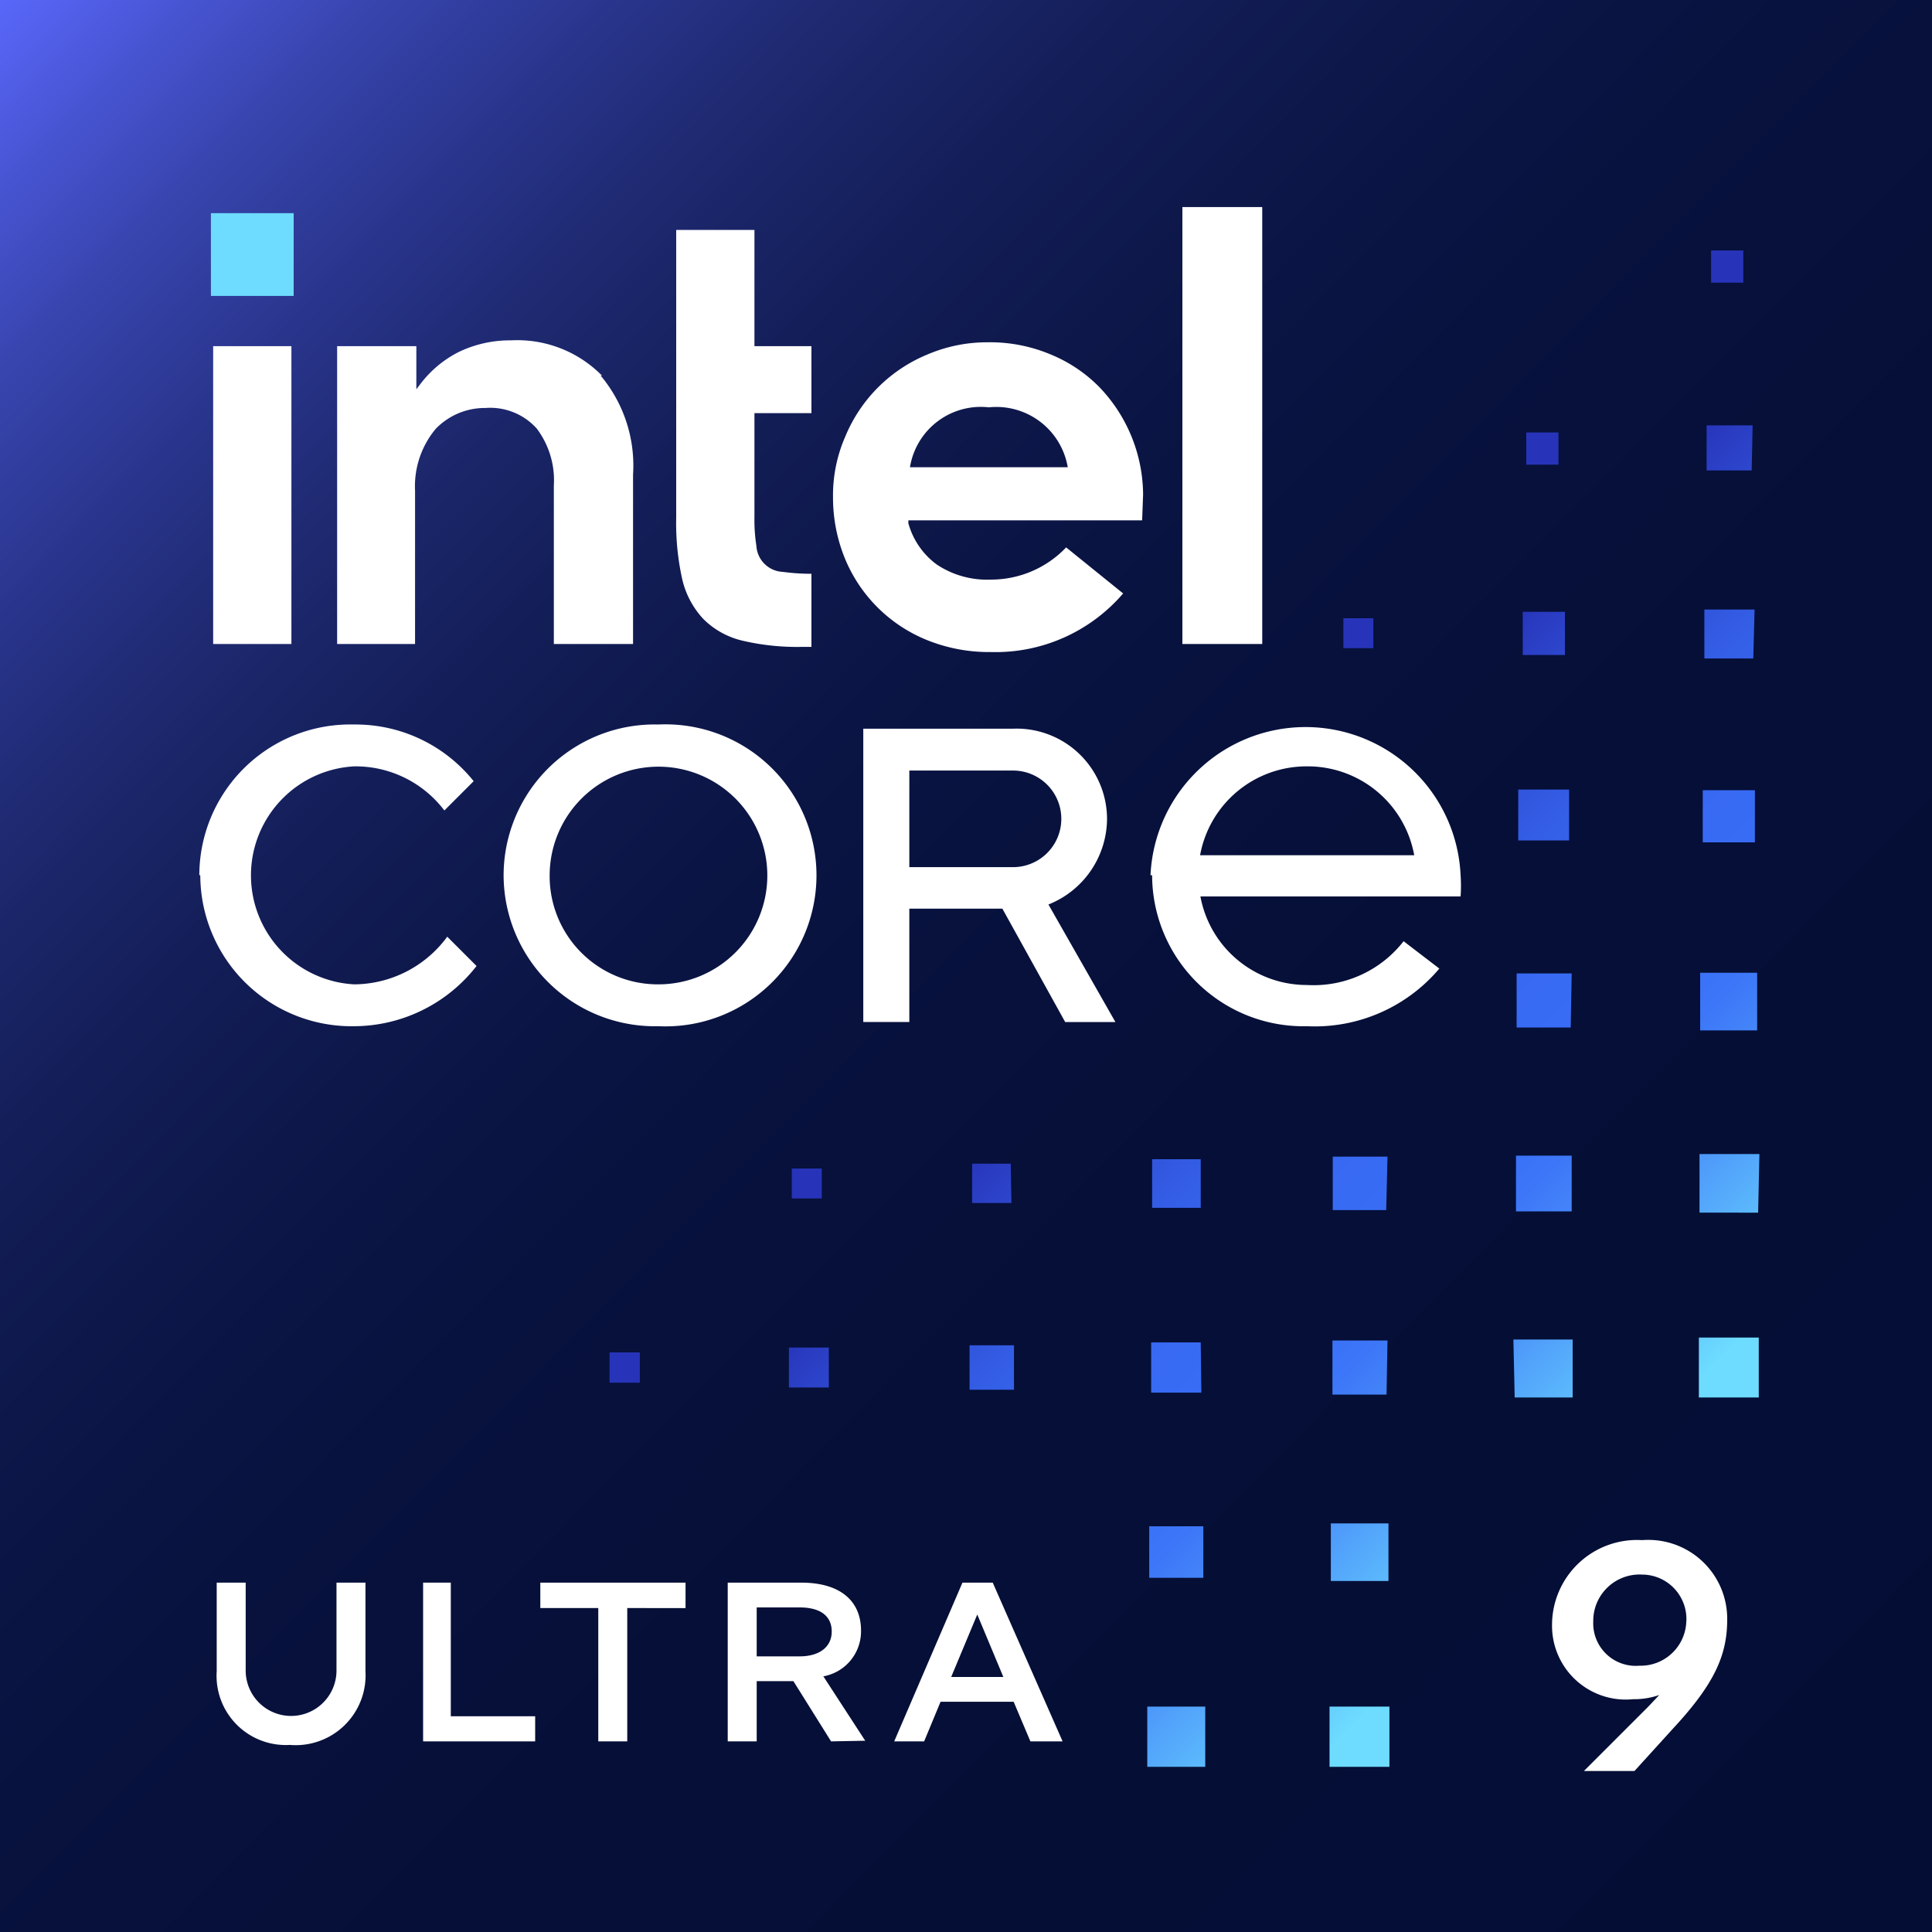 <svg id="Dot" xmlns="http://www.w3.org/2000/svg" xmlns:xlink="http://www.w3.org/1999/xlink" viewBox="0 0 60 60"><rect x="0" y="0" width="60" height="60" fill="#333333" stroke="none"/><defs><style>.cls-1{fill:url(#linear-gradient);}.cls-2{fill:url(#linear-gradient-2);}.cls-3{fill:#fff;}.cls-4{fill:#6ddcff;}</style><linearGradient id="linear-gradient" x1="-0.12" y1="0.12" x2="60.12" y2="59.88" gradientUnits="userSpaceOnUse"><stop offset="0" stop-color="#5b69ff"/><stop offset="0" stop-color="#5967fa"/><stop offset="0.05" stop-color="#4754d1"/><stop offset="0.1" stop-color="#3744ac"/><stop offset="0.16" stop-color="#29358c"/><stop offset="0.22" stop-color="#1e2970"/><stop offset="0.29" stop-color="#141f5a"/><stop offset="0.37" stop-color="#0d1749"/><stop offset="0.47" stop-color="#08123e"/><stop offset="0.61" stop-color="#050f37"/><stop offset="1" stop-color="#040e35"/></linearGradient><linearGradient id="linear-gradient-2" x1="53.39" y1="42.23" x2="34.82" y2="23.66" gradientUnits="userSpaceOnUse"><stop offset="0" stop-color="#6ddcff"/><stop offset="0.1" stop-color="#5bb7fc"/><stop offset="0.21" stop-color="#498ff9"/><stop offset="0.3" stop-color="#3d77f8"/><stop offset="0.36" stop-color="#396ef7"/><stop offset="0.47" stop-color="#386af3"/><stop offset="0.59" stop-color="#345ee6"/><stop offset="0.71" stop-color="#2e49d0"/><stop offset="0.8" stop-color="#2734b9"/></linearGradient></defs><path class="cls-1" d="M60,0H0V60H60Z"/><path class="cls-2" d="M48.6,20.34H47.29V19H48.6Zm.13,4.18H47.15V26.1h1.58Zm.08,11.37H47.08v1.73h1.73Zm0-5.66H47.1v1.68h1.68Zm-6.16-10.1h0V19.2h-.93v.93h.89Zm.44,21.5H41.38v1.68h1.68Zm0-5.71H41.39v1.66h1.66Zm11.55-.08H52.78v1.82H54.6Zm-.21-22.63H53v1.4h1.4Zm.06,5.72H52.93v1.52h1.52ZM54.14,8.78h0v-1h-1v1h.94Zm.36,15.76H52.88v1.62H54.5ZM43.12,47.31H41.33V49.1h1.79Zm11.45-17.1H52.8V32h1.77ZM48.4,14.43h0v-1h-1v1h.95ZM30.11,43.16h1.38V41.78H30.11ZM41.29,54.87h1.86V53H41.29Zm-5.66,0h1.8V53h-1.8ZM24.5,43.09h1.24V41.85H24.5ZM18.93,42h0v.94h.94V42h-.9Zm33.83,1.4h1.86V41.54H52.76Zm-5.72,0h1.8v-1.8H47Zm-9.67,4H35.69V49h1.68ZM37.29,36H35.78v1.51h1.51Zm0,5.69H35.75v1.56h1.56Zm-5.9-5.55H30.19v1.22h1.22Zm-5.87,1.08h0v-.93h-.93v.93h.9Z"/><path class="cls-3" d="M10.45,49.15h.9V51.9A2.17,2.17,0,0,1,9,54.19,2.15,2.15,0,0,1,6.73,51.9V49.15h.9v2.73a1.41,1.41,0,1,0,2.82,0Z"/><path class="cls-3" d="M14,49.15V53.3h2.62v.78H13.14V49.15Z"/><path class="cls-3" d="M16.78,49.15h4.51v.79H19.48v4.14h-.9V49.94h-1.8Z"/><path class="cls-3" d="M25.81,54.08l-1.17-1.87H23.5v1.87h-.9V49.15h2.28c1.23,0,1.86.58,1.86,1.49a1.42,1.42,0,0,1-1.17,1.42l1.3,2ZM23.5,49.92v1.52h1.33c.64,0,1-.31,1-.77s-.32-.75-1-.75Z"/><path class="cls-3" d="M27.77,54.08l2.12-4.93h.94L33,54.08H32l-.52-1.23H29.21l-.51,1.23Zm3.39-2-.81-1.94-.81,1.94Z"/><path class="cls-3" d="M50.76,55H49.19v0l2-2,.34-.36a2.37,2.37,0,0,1-.81.13,2.29,2.29,0,0,1-2.52-2.31A2.64,2.64,0,0,1,51,47.83a2.45,2.45,0,0,1,2.64,2.46c0,1.11-.39,2-1.69,3.4Zm1.61-4.63A1.38,1.38,0,0,0,51,48.9a1.44,1.44,0,0,0-1.52,1.46,1.32,1.32,0,0,0,1.43,1.37A1.42,1.42,0,0,0,52.37,50.34Z"/><path class="cls-3" d="M28.24,23.93h3.22a1.5,1.5,0,0,1,0,3H28.24Zm-1.43-1.3v9.11h1.43V28.22h2.89l1.95,3.52h1.56l-2.08-3.65a2.88,2.88,0,0,0,1.82-2.66,2.81,2.81,0,0,0-2.92-2.8ZM6.22,27.18A4.7,4.7,0,0,0,11,31.87,4.84,4.84,0,0,0,14.8,30l-.91-.91A3.61,3.61,0,0,1,11,30.57a3.39,3.39,0,0,1,0-6.77,3.46,3.46,0,0,1,2.8,1.37l.91-.91A4.7,4.7,0,0,0,11,22.5a4.69,4.69,0,0,0-4.81,4.68m10.88,0a3.38,3.38,0,1,1,3.38,3.39,3.36,3.36,0,0,1-3.38-3.39m-1.43,0a4.7,4.7,0,0,0,4.81,4.69,4.69,4.69,0,1,0,0-9.37,4.69,4.69,0,0,0-4.81,4.68M40.59,23.8a3.36,3.36,0,0,1,3.33,2.76H37.27a3.36,3.36,0,0,1,3.32-2.76m-4.81,3.38a4.7,4.7,0,0,0,4.81,4.69,5.06,5.06,0,0,0,4.11-1.79l-1.11-.85a3.54,3.54,0,0,1-3,1.36,3.36,3.36,0,0,1-3.31-2.75h8.08a4.77,4.77,0,0,0,0-.66,4.82,4.82,0,0,0-9.63,0"/><rect class="cls-4" x="6.55" y="6.62" width="2.57" height="2.57"/><path class="cls-3" d="M9.05,20V10.75H6.62V20Zm16.15.09V17.82a6.79,6.79,0,0,1-.89-.06.86.86,0,0,1-.82-.81,5.23,5.23,0,0,1-.06-.89V12.83H25.2V10.75H23.43V7.14H21v8.94A8,8,0,0,0,21.19,18a2.7,2.7,0,0,0,.65,1.22,2.53,2.53,0,0,0,1.19.67,7.44,7.44,0,0,0,1.86.2Zm14-.09V6.43H36.72V20Zm-20.5-8.33a3.69,3.69,0,0,0-2.83-1.1,3.68,3.68,0,0,0-1.6.35,3.43,3.43,0,0,0-1.21,1l-.13.17V10.75H10.47V20h2.42V15.24a2.78,2.78,0,0,1,.64-1.92,2.12,2.12,0,0,1,1.55-.65,1.94,1.94,0,0,1,1.59.64,2.67,2.67,0,0,1,.53,1.77h0v0h0V20h2.46V14.74A4.35,4.35,0,0,0,18.65,11.66Zm16.8,3.69A4.86,4.86,0,0,0,34.12,12a4.53,4.53,0,0,0-1.51-1,4.85,4.85,0,0,0-1.93-.37,4.71,4.71,0,0,0-1.88.38,4.69,4.69,0,0,0-2.55,2.55,4.55,4.55,0,0,0-.38,1.88,5,5,0,0,0,.36,1.88,4.63,4.63,0,0,0,2.54,2.55,5.14,5.14,0,0,0,2,.38,5.22,5.22,0,0,0,4.11-1.82L33.11,17a3.22,3.22,0,0,1-2.34,1,2.81,2.81,0,0,1-1.68-.47,2.37,2.37,0,0,1-.88-1.28l0-.09h7.26Zm-7.24-.85a2.23,2.23,0,0,1,2.45-1.86,2.25,2.25,0,0,1,2.45,1.86Z"/></svg>
